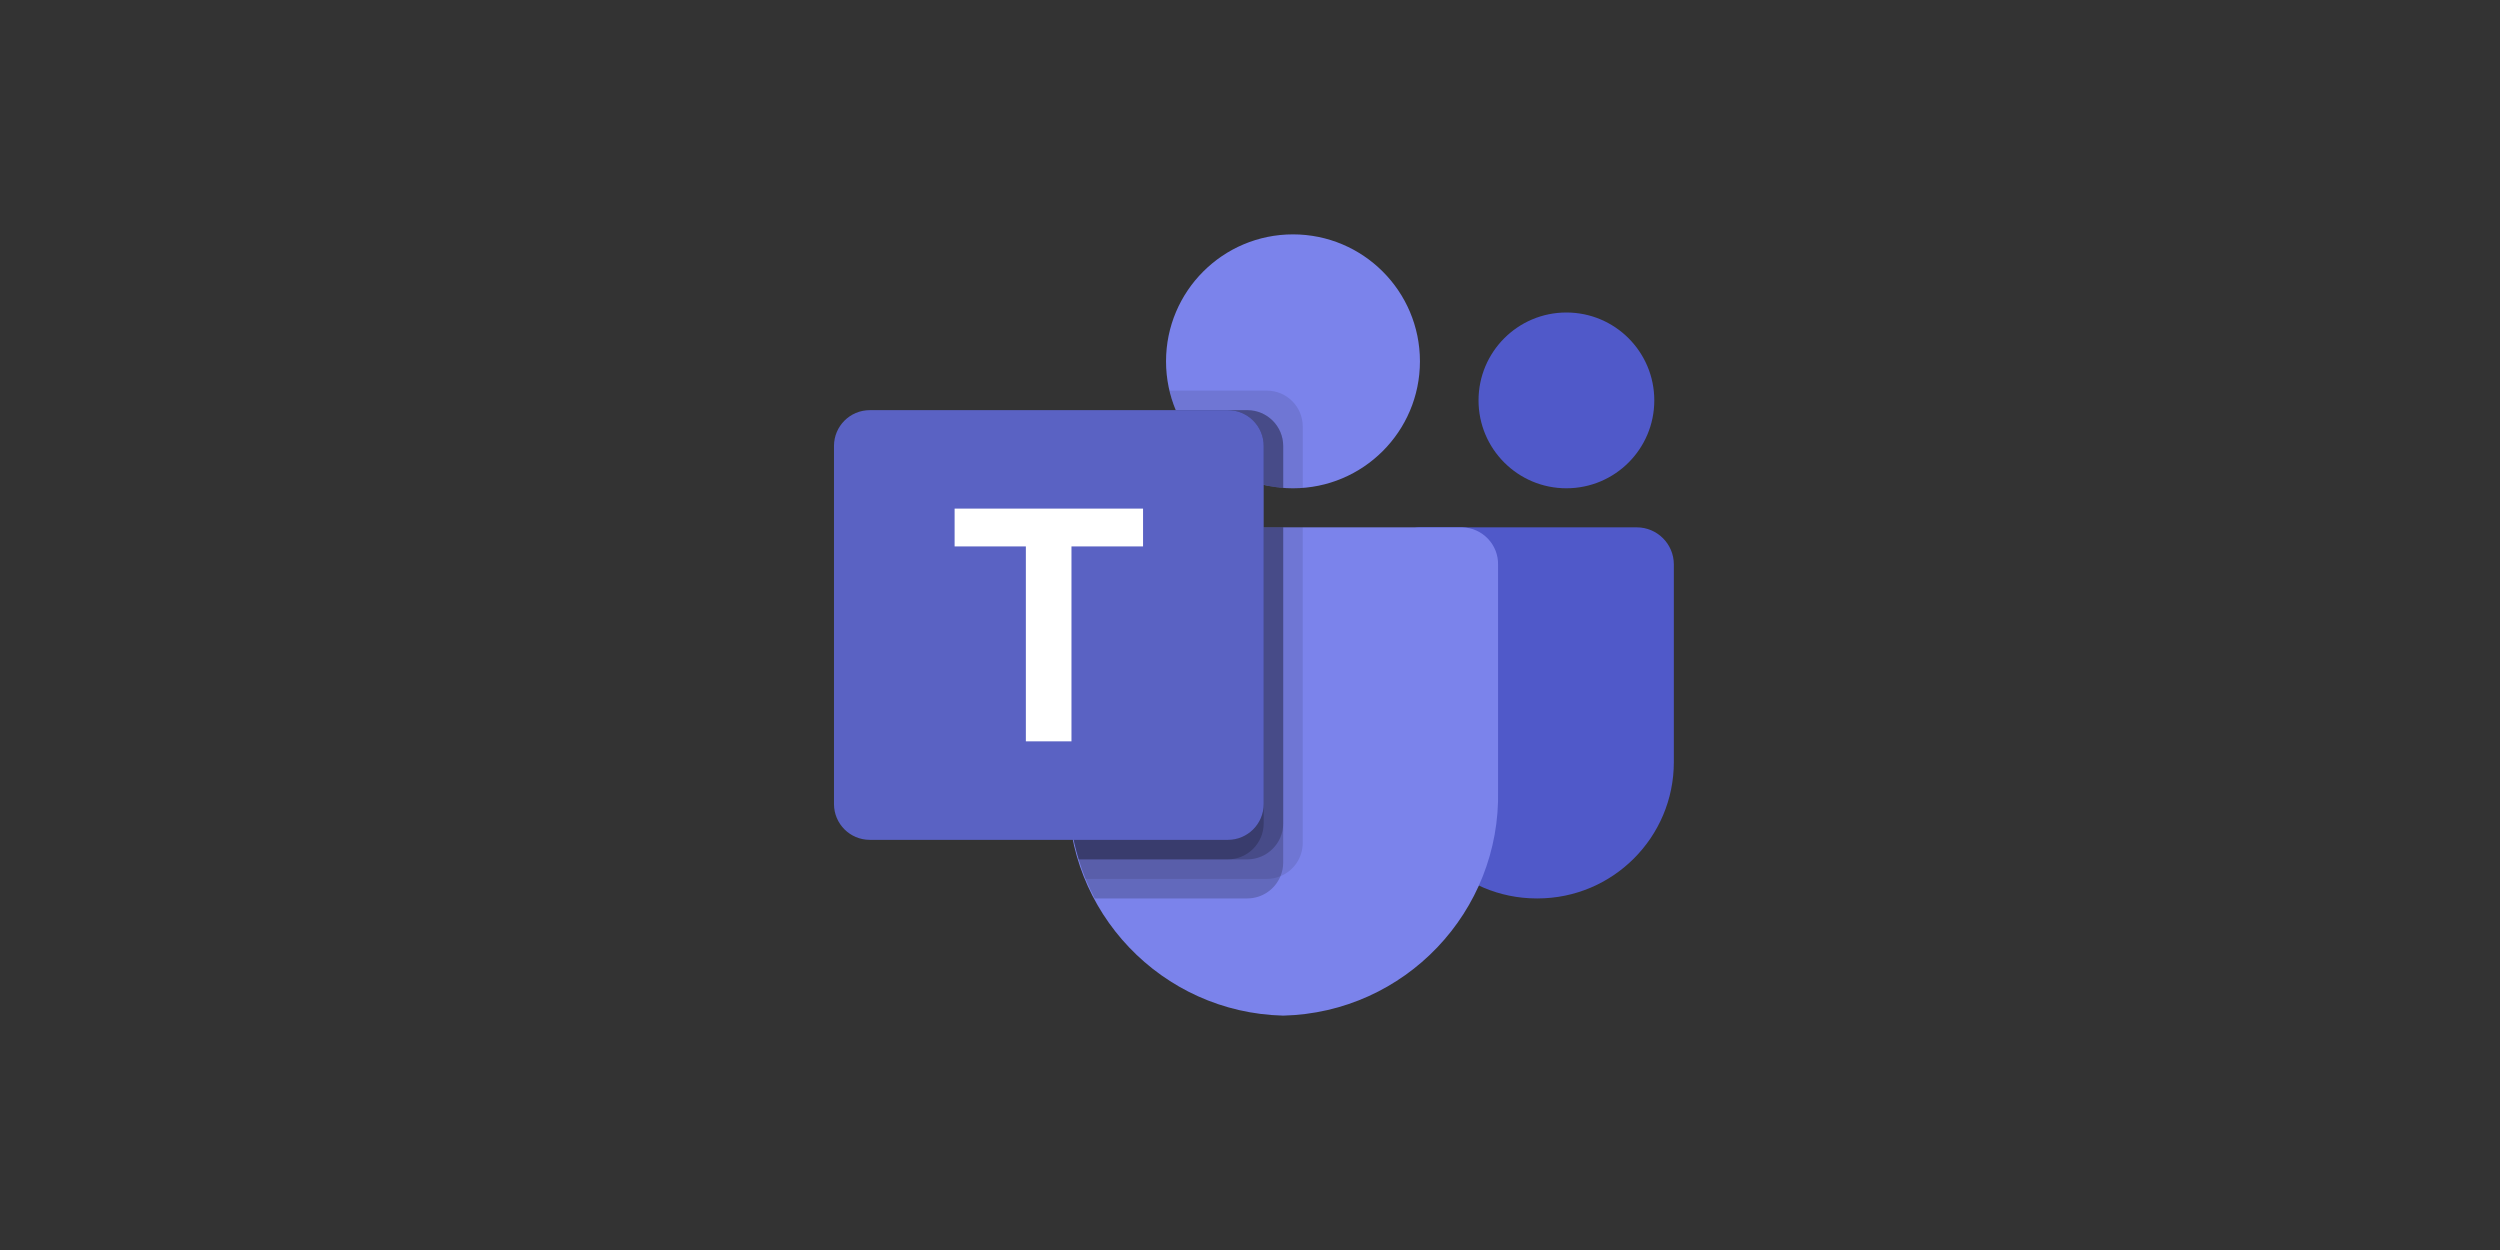 <svg xmlns="http://www.w3.org/2000/svg" fill="none" viewBox="0 0 160 80" height="80" width="160">
<rect x="0" y="0" width="160" height="80" fill="#333333" stroke="none"/>
<path fill="#5059C9" d="M90.867 33.75H104.751C106.062 33.75 107.126 34.813 107.126 36.125V48.771C107.126 53.592 103.218 57.5 98.397 57.5H98.356C93.535 57.501 89.626 53.593 89.626 48.773C89.626 48.773 89.626 48.772 89.626 48.771V34.991C89.626 34.306 90.181 33.75 90.867 33.75Z"></path>
<path fill="#5059C9" d="M100.25 31.25C103.357 31.25 105.875 28.732 105.875 25.625C105.875 22.518 103.357 20 100.25 20C97.144 20 94.626 22.518 94.626 25.625C94.626 28.732 97.144 31.25 100.25 31.25Z"></path>
<path fill="#7B83EB" d="M82.751 31.25C87.238 31.25 90.876 27.612 90.876 23.125C90.876 18.638 87.238 15 82.751 15C78.263 15 74.626 18.638 74.626 23.125C74.626 27.612 78.263 31.25 82.751 31.25Z"></path>
<path fill="#7B83EB" d="M93.584 33.75H70.667C69.371 33.782 68.345 34.858 68.376 36.154V50.578C68.195 58.355 74.348 64.81 82.126 65C89.903 64.81 96.056 58.355 95.876 50.578V36.154C95.906 34.858 94.88 33.782 93.584 33.75Z"></path>
<path fill="black" d="M83.375 33.75V53.962C83.369 54.889 82.807 55.722 81.95 56.075C81.677 56.19 81.384 56.25 81.088 56.25H69.475C69.313 55.837 69.163 55.425 69.038 55C68.6 53.566 68.377 52.075 68.375 50.575V36.15C68.345 34.856 69.369 33.782 70.663 33.75H83.375Z" opacity="0.1"></path>
<path fill="black" d="M82.125 33.75V55.212C82.125 55.509 82.066 55.802 81.95 56.075C81.597 56.932 80.765 57.494 79.838 57.5H70.063C69.85 57.087 69.65 56.675 69.475 56.25C69.3 55.825 69.163 55.425 69.038 55C68.6 53.566 68.377 52.075 68.375 50.575V36.15C68.345 34.856 69.369 33.782 70.663 33.75H82.125Z" opacity="0.2"></path>
<path fill="black" d="M82.126 33.75V52.712C82.116 53.972 81.098 54.99 79.838 55H69.038C68.601 53.566 68.377 52.075 68.376 50.575V36.15C68.346 34.856 69.369 33.782 70.663 33.75H82.126Z" opacity="0.2"></path>
<path fill="black" d="M80.876 33.75V52.712C80.866 53.972 79.847 54.99 78.588 55H69.038C68.601 53.566 68.377 52.075 68.376 50.575V36.15C68.346 34.856 69.369 33.782 70.663 33.75H80.876Z" opacity="0.2"></path>
<path fill="black" d="M83.376 27.288V31.225C83.163 31.238 82.963 31.25 82.751 31.25C82.538 31.25 82.338 31.238 82.126 31.225C81.704 31.197 81.285 31.13 80.876 31.025C78.344 30.425 76.253 28.65 75.251 26.25C75.078 25.847 74.944 25.428 74.851 25H81.088C82.35 25.005 83.371 26.026 83.376 27.288Z" opacity="0.1"></path>
<path fill="black" d="M82.126 28.538V31.225C81.704 31.197 81.285 31.13 80.876 31.025C78.344 30.425 76.253 28.65 75.251 26.25H79.838C81.099 26.255 82.121 27.276 82.126 28.538Z" opacity="0.2"></path>
<path fill="black" d="M82.126 28.538V31.225C81.704 31.197 81.285 31.13 80.876 31.025C78.344 30.425 76.253 28.65 75.251 26.25H79.838C81.099 26.255 82.121 27.276 82.126 28.538Z" opacity="0.2"></path>
<path fill="black" d="M80.876 28.538V31.025C78.344 30.425 76.253 28.65 75.251 26.25H78.588C79.849 26.255 80.871 27.276 80.876 28.538Z" opacity="0.2"></path>
<path fill="url(#paint0_linear_14219_394)" d="M55.666 26.25H78.584C79.849 26.25 80.875 27.276 80.875 28.541V51.459C80.875 52.724 79.849 53.75 78.584 53.75H55.666C54.401 53.75 53.375 52.724 53.375 51.459V28.541C53.375 27.276 54.401 26.25 55.666 26.25Z"></path>
<path fill="white" d="M73.155 34.971H68.574V47.446H65.655V34.971H61.095V32.551H73.155V34.971Z"></path>
<defs>
<linearGradient gradientUnits="userSpaceOnUse" y2="2955.28" x2="2325.65" y1="-152.784" x1="531.106" id="paint0_linear_14219_394">
<stop stop-color="#5A62C3"></stop>
<stop stop-color="#4D55BD" offset="0.5"></stop>
<stop stop-color="#3940AB" offset="1"></stop>
</linearGradient>
</defs>
</svg>

